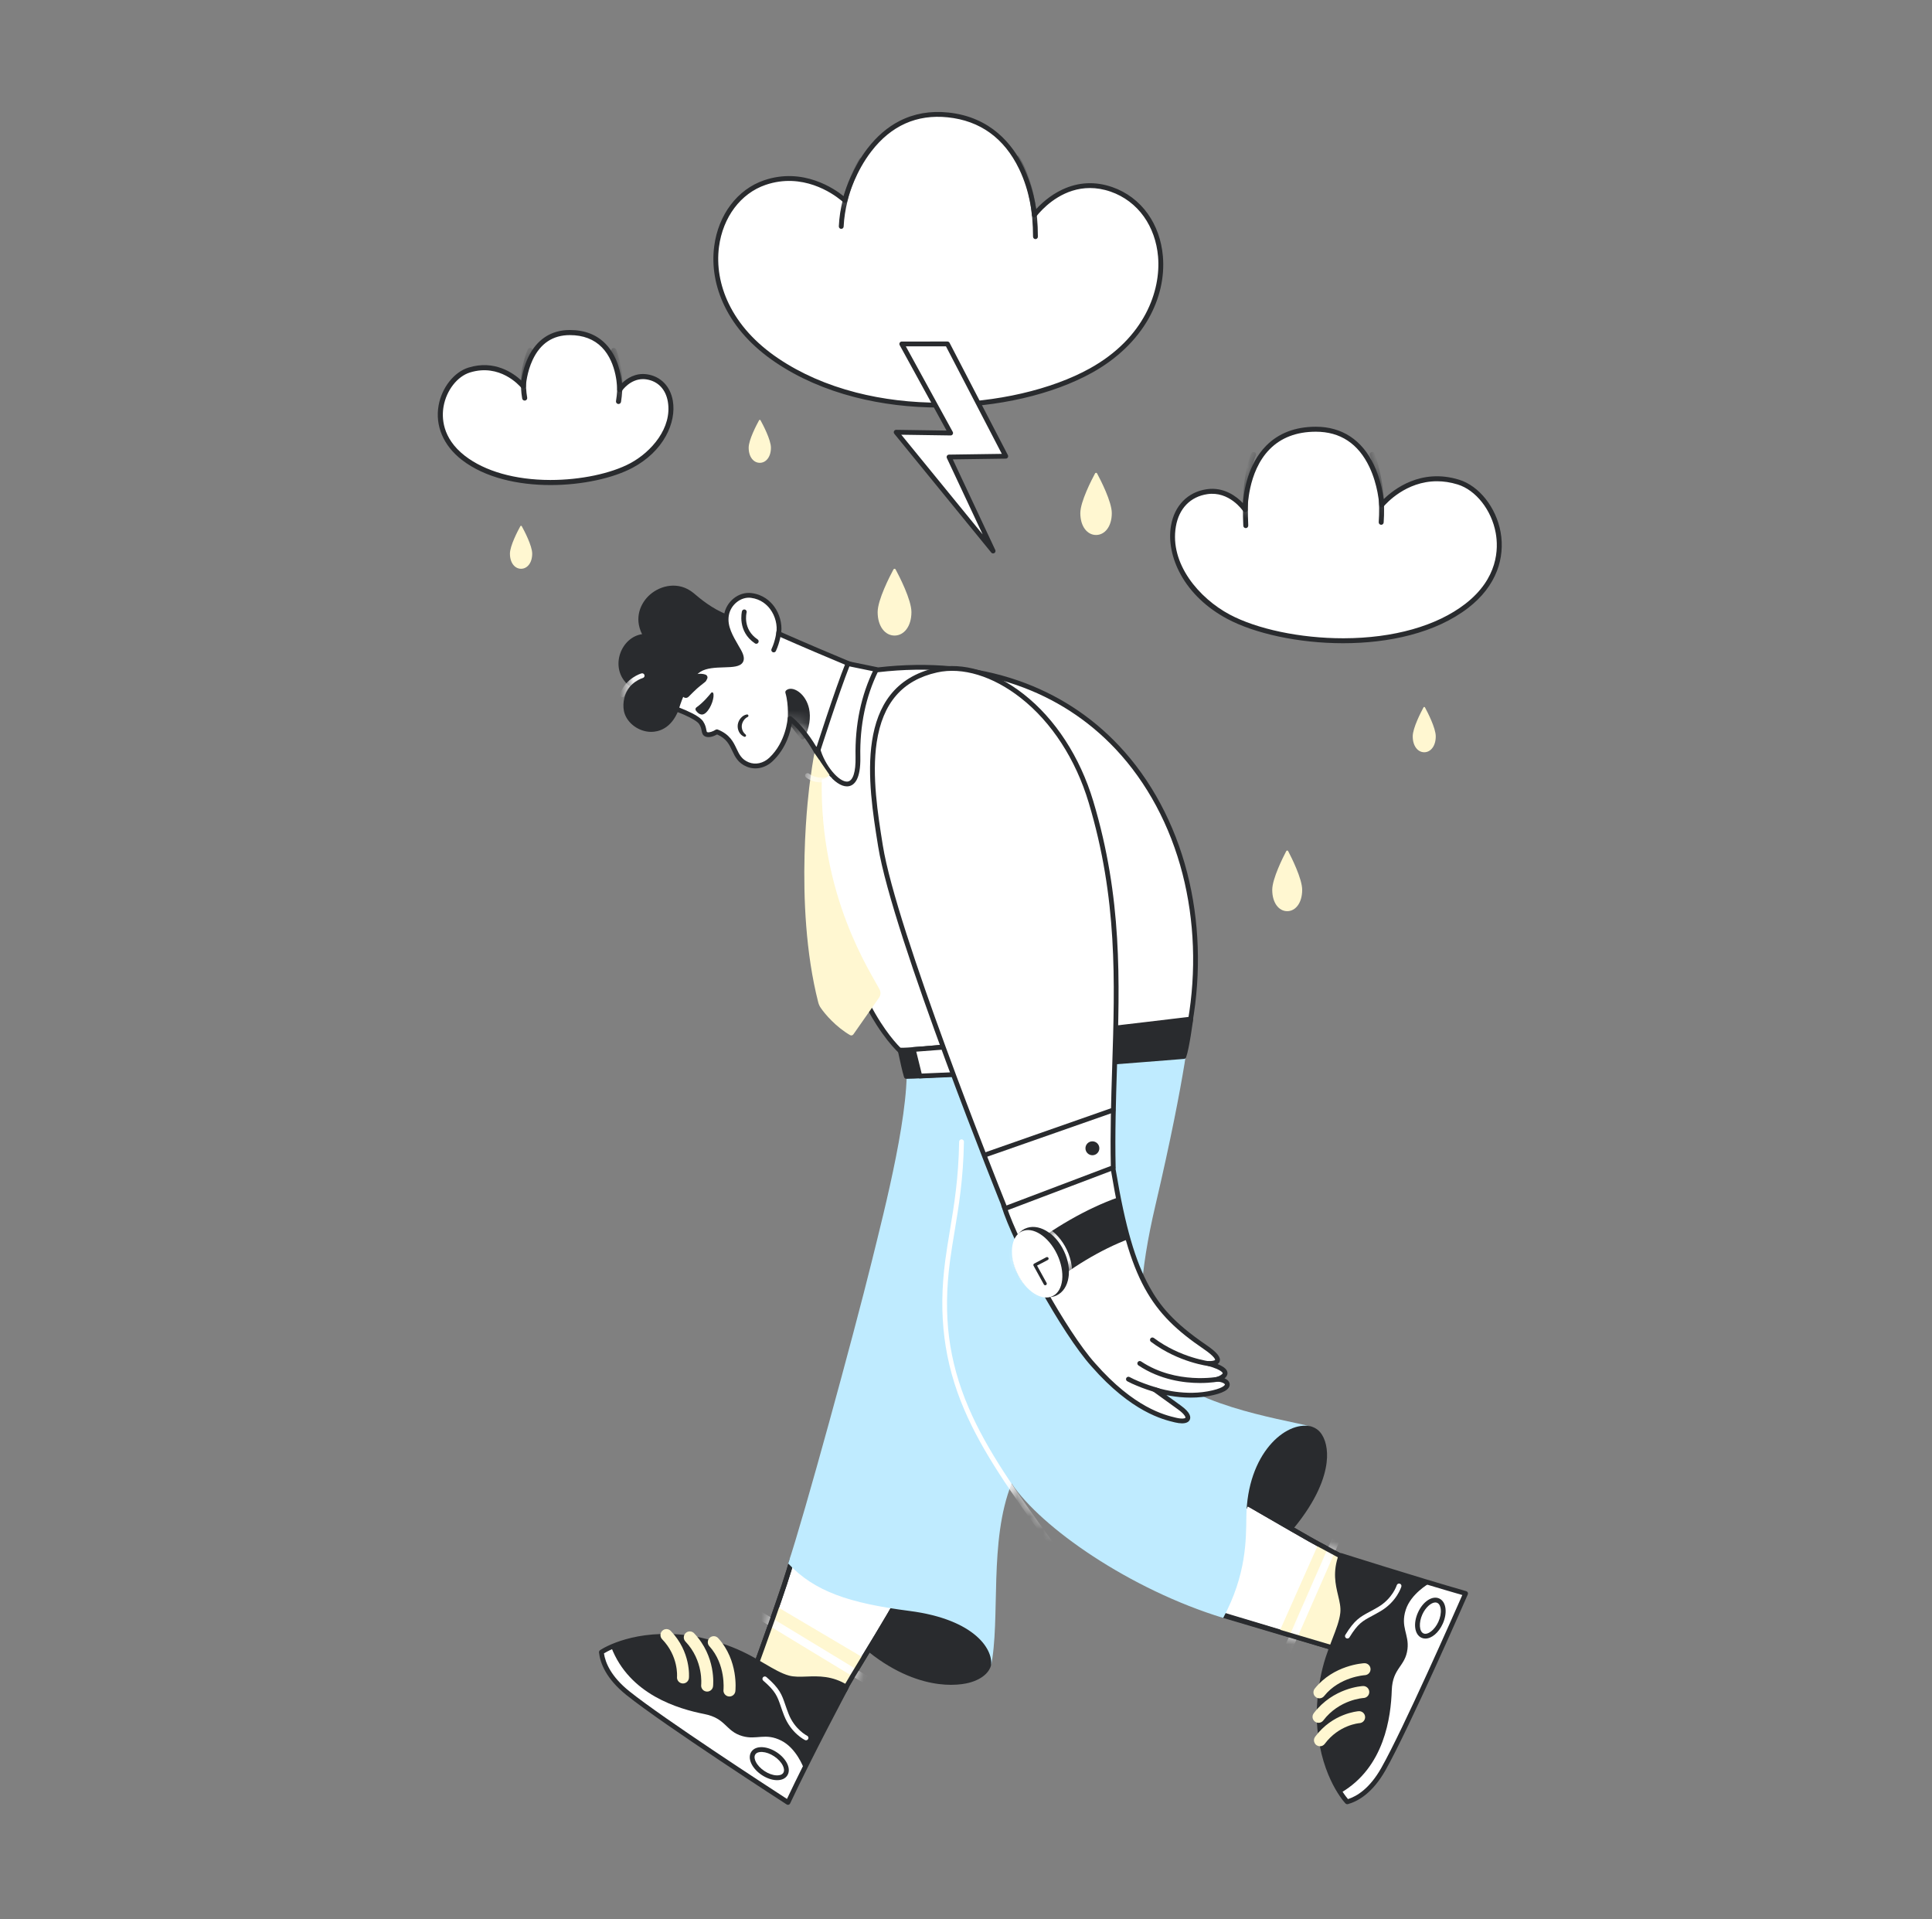 <svg width="151" height="150" viewBox="0 0 151 150" fill="none" xmlns="http://www.w3.org/2000/svg">
<rect x="0" y="0" width="151" height="150" fill="#808080" stroke="none"/>
<g clip-path="url(#clip0_1_870)">
<path d="M48.946 55.529C48.883 55.188 48.902 54.837 49.001 54.505C49.1 54.173 49.277 53.869 49.516 53.618C47.589 52.349 48.774 49.651 50.494 49.736C48.953 47.274 52.091 44.858 54.082 46.489C54.648 46.97 55.591 47.757 56.777 48.209C56.932 49.281 58.918 51.826 58.918 51.826C58.918 51.826 53.499 53.773 52.862 55.414C51.859 57.995 49.251 57.005 48.946 55.529Z" fill="#292B2E"/>
<path d="M50.889 57.197C51.438 57.197 52.456 56.976 53.037 55.482C53.206 55.045 53.894 54.291 56.208 53.174C57.617 52.494 58.968 52.007 58.982 52.002C59.009 51.992 59.035 51.975 59.055 51.954C59.075 51.932 59.09 51.906 59.098 51.878C59.106 51.849 59.108 51.819 59.102 51.79C59.096 51.761 59.084 51.734 59.066 51.711C59.061 51.704 58.566 51.069 58.06 50.313C57.401 49.33 57.022 48.592 56.962 48.181C56.958 48.148 56.944 48.117 56.923 48.091C56.902 48.065 56.875 48.045 56.844 48.033C55.658 47.582 54.712 46.778 54.204 46.346C53.041 45.394 51.622 45.747 50.794 46.477C50.082 47.105 49.532 48.266 50.183 49.563C49.418 49.667 48.736 50.267 48.459 51.116C48.21 51.879 48.296 52.923 49.24 53.651C48.816 54.185 48.638 54.885 48.763 55.563L48.764 55.567C48.938 56.413 49.781 57.111 50.724 57.19C50.772 57.194 50.828 57.197 50.889 57.197ZM58.616 51.738C57.539 52.144 53.277 53.83 52.688 55.346C52.297 56.351 51.593 56.887 50.755 56.817C49.985 56.752 49.272 56.171 49.13 55.493C49.074 55.181 49.091 54.861 49.182 54.558C49.273 54.254 49.434 53.977 49.652 53.748C49.671 53.728 49.685 53.704 49.694 53.678C49.703 53.652 49.706 53.624 49.703 53.597C49.7 53.57 49.691 53.544 49.676 53.52C49.662 53.497 49.642 53.477 49.62 53.462C48.689 52.849 48.594 51.908 48.814 51.232C49.078 50.426 49.765 49.888 50.486 49.923C50.52 49.925 50.554 49.917 50.584 49.901C50.614 49.885 50.639 49.861 50.656 49.831C50.673 49.802 50.682 49.768 50.682 49.734C50.681 49.7 50.671 49.666 50.653 49.637C49.898 48.431 50.39 47.332 51.041 46.758C51.754 46.129 52.973 45.822 53.964 46.634C54.473 47.066 55.414 47.866 56.613 48.345C56.833 49.318 58.155 51.129 58.616 51.738Z" fill="#292B2E"/>
<path d="M68.08 52.577C68.08 52.577 65.122 51.401 60.855 49.523C61.058 48.353 60.319 46.74 58.712 46.536C57.795 46.419 56.913 47.16 56.772 48.099C56.627 49.065 57.19 49.908 57.733 50.855C58.346 51.926 57.549 51.938 56.539 51.969C55.89 51.99 55.153 52.017 54.647 52.34C53.501 53.068 52.861 55.414 52.861 55.414C52.861 55.414 53.159 55.52 53.525 55.681C54.008 55.892 54.609 56.199 54.795 56.478C55.121 56.968 54.932 57.29 55.216 57.395C55.459 57.486 55.848 57.307 56.029 57.19C57.676 57.848 57.124 59.211 58.447 59.748C59.013 59.979 59.716 59.86 60.252 59.357C61.646 58.048 61.746 56.151 61.746 56.151C61.746 56.151 63.375 57.359 64.582 60.378" fill="white"/>
<path d="M64.583 60.566C64.614 60.566 64.644 60.558 64.671 60.544C64.698 60.529 64.721 60.508 64.738 60.483C64.755 60.458 64.766 60.429 64.769 60.398C64.772 60.368 64.768 60.337 64.757 60.309C63.544 57.275 61.926 56.051 61.858 56.001C61.831 55.98 61.799 55.968 61.765 55.965C61.732 55.962 61.698 55.967 61.667 55.982C61.636 55.996 61.61 56.019 61.592 56.047C61.573 56.075 61.562 56.108 61.56 56.141C61.559 56.159 61.445 57.981 60.125 59.221C59.663 59.654 59.047 59.79 58.518 59.575C57.962 59.349 57.779 58.963 57.569 58.516C57.32 57.989 57.038 57.391 56.1 57.016C56.072 57.005 56.042 57.001 56.013 57.004C55.983 57.007 55.954 57.017 55.929 57.033C55.727 57.163 55.422 57.272 55.282 57.22C55.245 57.206 55.235 57.203 55.203 57.032C55.173 56.868 55.131 56.644 54.952 56.374C54.781 56.118 54.327 55.827 53.601 55.509C53.433 55.436 53.263 55.366 53.092 55.3C53.258 54.765 53.846 53.071 54.748 52.498C55.219 52.198 55.955 52.175 56.545 52.156L56.581 52.155C57.266 52.134 57.858 52.116 58.066 51.743C58.198 51.507 58.144 51.195 57.896 50.762C57.845 50.674 57.795 50.587 57.744 50.5C57.257 49.661 56.836 48.938 56.958 48.127C57.085 47.277 57.895 46.62 58.689 46.721C59.468 46.821 59.94 47.26 60.199 47.611C60.598 48.152 60.779 48.872 60.672 49.491C60.664 49.532 60.671 49.575 60.691 49.611C60.711 49.648 60.742 49.678 60.781 49.694C65.003 51.552 67.983 52.739 68.013 52.751C68.035 52.76 68.06 52.765 68.084 52.764C68.109 52.764 68.133 52.759 68.156 52.749C68.178 52.739 68.199 52.725 68.216 52.708C68.233 52.69 68.246 52.669 68.255 52.646C68.264 52.623 68.269 52.599 68.269 52.574C68.268 52.55 68.263 52.526 68.253 52.503C68.244 52.48 68.23 52.46 68.212 52.443C68.194 52.426 68.174 52.412 68.151 52.403C68.121 52.392 65.207 51.231 61.061 49.409C61.136 48.728 60.927 47.967 60.5 47.389C60.197 46.979 59.646 46.466 58.736 46.35C57.731 46.222 56.747 47.011 56.588 48.072C56.447 49.012 56.92 49.826 57.421 50.688C57.471 50.774 57.521 50.861 57.572 50.949C57.796 51.341 57.773 51.5 57.74 51.561C57.635 51.748 57.093 51.765 56.569 51.781L56.534 51.782C55.898 51.802 55.105 51.827 54.547 52.182C53.354 52.94 52.709 55.266 52.682 55.365C52.669 55.41 52.675 55.459 52.697 55.501C52.718 55.542 52.755 55.574 52.799 55.59C52.802 55.591 53.096 55.697 53.451 55.852C54.083 56.129 54.516 56.395 54.641 56.582C54.777 56.788 54.808 56.954 54.836 57.101C54.869 57.279 54.906 57.48 55.152 57.571C55.465 57.687 55.867 57.498 56.045 57.399C56.779 57.718 56.998 58.184 57.23 58.676C57.454 59.151 57.686 59.641 58.378 59.922C59.044 60.193 59.811 60.029 60.381 59.494C61.457 58.483 61.79 57.156 61.891 56.524C62.39 56.992 63.521 58.224 64.41 60.448C64.424 60.483 64.447 60.512 64.478 60.533C64.509 60.554 64.546 60.566 64.583 60.566Z" fill="#292B2E"/>
<path d="M55.127 52.72L55.033 52.692C55.003 52.685 54.974 52.678 54.945 52.674C54.887 52.663 54.829 52.657 54.77 52.656C54.654 52.652 54.537 52.662 54.422 52.686C54.181 52.736 53.955 52.842 53.763 52.996C53.661 53.076 53.57 53.17 53.493 53.275C53.416 53.381 53.356 53.499 53.314 53.623C53.273 53.745 53.253 53.873 53.255 54.002C53.255 54.128 53.282 54.253 53.334 54.368C53.353 54.41 53.382 54.447 53.419 54.476C53.455 54.505 53.498 54.525 53.543 54.535C53.589 54.544 53.636 54.543 53.681 54.531C53.726 54.518 53.767 54.496 53.802 54.465L53.843 54.427C53.923 54.355 53.979 54.289 54.037 54.233C54.091 54.176 54.144 54.128 54.19 54.082L54.458 53.828C54.55 53.742 54.657 53.655 54.779 53.558L54.971 53.405C55.006 53.378 55.041 53.35 55.075 53.322C55.093 53.307 55.111 53.292 55.128 53.277C55.145 53.264 55.161 53.248 55.175 53.23L55.269 53.049C55.285 53.019 55.293 52.985 55.295 52.951C55.296 52.917 55.289 52.883 55.276 52.851C55.262 52.819 55.242 52.791 55.216 52.769C55.191 52.746 55.16 52.729 55.127 52.72ZM55.59 54.14C55.41 54.357 54.991 54.886 54.429 55.285C54.391 55.311 54.365 55.352 54.358 55.397C54.35 55.443 54.36 55.49 54.387 55.527L54.388 55.529C54.533 55.732 54.826 56.018 55.175 55.697C55.603 55.303 55.862 54.44 55.74 54.16C55.734 54.146 55.724 54.134 55.712 54.125C55.7 54.116 55.685 54.11 55.67 54.108C55.655 54.106 55.64 54.108 55.626 54.114C55.612 54.119 55.599 54.129 55.59 54.14ZM58.381 55.835C58.284 55.849 58.192 55.883 58.11 55.935C58.029 55.985 57.957 56.048 57.896 56.121C57.77 56.266 57.689 56.445 57.661 56.635C57.65 56.731 57.652 56.828 57.667 56.923C57.684 57.018 57.715 57.11 57.759 57.196C57.845 57.369 57.991 57.504 58.17 57.578C58.193 57.587 58.218 57.587 58.241 57.579C58.264 57.571 58.284 57.554 58.296 57.533C58.308 57.512 58.312 57.487 58.308 57.463C58.303 57.439 58.29 57.417 58.271 57.402L58.267 57.398C58.106 57.269 58.003 57.081 57.979 56.876C57.971 56.809 57.971 56.742 57.979 56.676C57.999 56.541 58.05 56.413 58.128 56.301C58.203 56.186 58.307 56.094 58.43 56.033L58.436 56.031C58.458 56.021 58.475 56.003 58.486 55.981C58.496 55.959 58.498 55.933 58.491 55.91C58.485 55.886 58.47 55.866 58.45 55.852C58.429 55.839 58.405 55.833 58.381 55.835Z" fill="#292B2E"/>
<mask id="mask0_1_870" style="mask-type:luminance" maskUnits="userSpaceOnUse" x="52" y="46" width="17" height="15">
<path d="M68.083 52.577C68.083 52.577 65.125 51.401 60.857 49.523C61.06 48.353 60.321 46.74 58.714 46.536C57.797 46.419 56.915 47.16 56.774 48.1C56.629 49.065 57.192 49.908 57.735 50.855C58.348 51.926 57.551 51.938 56.541 51.969C55.892 51.99 55.155 52.017 54.649 52.34C53.503 53.068 52.863 55.414 52.863 55.414C52.863 55.414 53.161 55.521 53.527 55.681C54.011 55.893 54.612 56.199 54.797 56.478C55.123 56.968 54.934 57.29 55.218 57.396C55.461 57.486 55.85 57.307 56.032 57.19C57.678 57.848 57.127 59.212 58.449 59.749C59.016 59.979 59.718 59.861 60.254 59.358C61.648 58.048 61.748 56.151 61.748 56.151C61.748 56.151 63.377 57.359 64.584 60.378" fill="white"/>
</mask>
<g mask="url(#mask0_1_870)">
<path d="M62.713 57.6C63.92 55.004 62.04 53.663 61.566 54.098C61.868 55.124 61.744 56.338 61.744 56.338L62.713 57.6Z" fill="#292B2E"/>
<path d="M62.713 57.788C62.748 57.788 62.783 57.777 62.813 57.758C62.843 57.739 62.867 57.712 62.883 57.679C63.261 56.864 63.384 56.071 63.236 55.384C63.119 54.837 62.826 54.358 62.433 54.07C62.057 53.795 61.667 53.751 61.44 53.96C61.414 53.984 61.395 54.014 61.386 54.048C61.377 54.081 61.377 54.117 61.387 54.151C61.674 55.129 61.559 56.307 61.558 56.319C61.553 56.367 61.567 56.414 61.596 56.452L62.565 57.714C62.582 57.737 62.605 57.756 62.63 57.768C62.656 57.781 62.684 57.788 62.713 57.788ZM61.8 54.204C61.903 54.204 62.053 54.256 62.212 54.372C63.153 55.061 62.978 56.38 62.664 57.23L61.937 56.282C61.958 56.011 62.008 55.076 61.789 54.204C61.793 54.204 61.797 54.203 61.8 54.204Z" fill="#292B2E"/>
</g>
<path d="M59.107 50.312C59.147 50.312 59.187 50.299 59.219 50.275C59.251 50.251 59.275 50.217 59.286 50.179C59.298 50.14 59.297 50.099 59.283 50.061C59.27 50.023 59.245 49.991 59.211 49.969C58.033 49.182 58.34 47.916 58.353 47.863C58.366 47.815 58.358 47.764 58.333 47.721C58.308 47.678 58.267 47.647 58.219 47.635C58.171 47.622 58.12 47.63 58.078 47.655C58.035 47.68 58.004 47.721 57.991 47.769C57.987 47.784 57.6 49.343 59.004 50.28C59.034 50.3 59.07 50.312 59.107 50.312ZM60.472 50.983C60.507 50.983 60.542 50.973 60.572 50.954C60.602 50.935 60.626 50.908 60.641 50.876C60.969 50.184 61.059 49.416 61.063 49.384C61.065 49.359 61.063 49.334 61.057 49.311C61.05 49.287 61.038 49.265 61.023 49.246C61.008 49.227 60.989 49.211 60.967 49.199C60.946 49.187 60.922 49.179 60.898 49.177C60.796 49.165 60.703 49.239 60.691 49.342C60.69 49.349 60.604 50.082 60.303 50.716C60.289 50.744 60.283 50.776 60.285 50.807C60.287 50.839 60.297 50.869 60.314 50.896C60.331 50.923 60.354 50.945 60.382 50.96C60.409 50.975 60.44 50.983 60.472 50.983Z" fill="#292B2E"/>
<mask id="mask1_1_870" style="mask-type:luminance" maskUnits="userSpaceOnUse" x="48" y="45" width="11" height="13">
<path d="M48.945 55.529C48.818 54.837 49.119 54.323 49.256 53.668C47.467 52.314 48.773 49.651 50.493 49.737C48.952 47.274 52.09 44.858 54.081 46.489C54.648 46.97 55.59 47.757 56.776 48.209C56.931 49.281 58.917 51.826 58.917 51.826C58.917 51.826 53.499 53.773 52.861 55.414C51.858 57.995 49.25 57.005 48.945 55.529Z" fill="white"/>
</mask>
<g mask="url(#mask1_1_870)">
<path d="M48.632 54.492C48.67 54.492 48.707 54.48 48.739 54.458C48.77 54.436 48.794 54.405 48.807 54.369C49.203 53.293 50.23 52.99 50.241 52.987C50.288 52.974 50.329 52.942 50.353 52.899C50.377 52.855 50.383 52.804 50.37 52.757C50.357 52.709 50.325 52.669 50.282 52.644C50.239 52.62 50.188 52.614 50.14 52.627C50.091 52.641 48.92 52.979 48.456 54.24C48.446 54.268 48.442 54.299 48.446 54.328C48.45 54.358 48.461 54.387 48.478 54.412C48.495 54.437 48.518 54.457 48.545 54.471C48.572 54.485 48.601 54.492 48.632 54.492Z" fill="white"/>
</g>
<path d="M62.652 121.734C64.837 123.59 64.087 125.455 70.436 125.538C73.68 125.583 77.313 126.959 77.313 129.737C77.494 132.455 68.083 133.449 62.652 121.734Z" fill="#292B2E"/>
<path d="M74.331 131.672C74.995 131.672 75.472 131.579 75.714 131.517C76.866 131.222 77.55 130.538 77.5 129.731C77.495 126.919 73.945 125.399 70.439 125.351C65.816 125.291 65.048 124.291 64.076 123.026C63.736 122.584 63.351 122.082 62.773 121.591C62.74 121.563 62.699 121.548 62.656 121.547C62.614 121.545 62.572 121.559 62.538 121.585C62.504 121.61 62.48 121.647 62.47 121.689C62.46 121.73 62.464 121.774 62.482 121.812C64.722 126.646 67.516 129.04 69.466 130.196C71.484 131.394 73.186 131.672 74.331 131.672ZM63.322 122.678C63.486 122.872 63.634 123.065 63.779 123.254C64.773 124.547 65.63 125.663 70.434 125.725C72.12 125.749 73.786 126.132 75.003 126.778C75.971 127.292 77.126 128.222 77.126 129.737C77.126 129.741 77.126 129.745 77.126 129.75C77.167 130.368 76.591 130.906 75.621 131.154C74.997 131.314 72.722 131.694 69.656 129.874C67.895 128.829 65.425 126.744 63.322 122.678Z" fill="#292B2E"/>
<path d="M61.867 121.975C61.547 123.436 58.91 130.611 58.91 130.611L62.107 132.465L66.018 132.082C66.223 131.518 70.156 125.396 70.759 123.901C71.569 121.897 63.075 119.975 61.867 121.975Z" fill="white"/>
<path d="M62.108 132.652C62.114 132.652 62.12 132.652 62.126 132.651L66.037 132.269C66.072 132.265 66.105 132.252 66.133 132.23C66.161 132.209 66.182 132.179 66.194 132.146C66.27 131.937 66.999 130.739 67.772 129.471C69.017 127.426 70.566 124.88 70.932 123.971C71.284 123.101 70.221 122.412 69.556 122.079C68.395 121.498 66.705 121.072 65.146 120.967C64.109 120.897 62.284 120.923 61.707 121.878C61.697 121.896 61.689 121.915 61.684 121.935C61.371 123.367 58.761 130.475 58.735 130.546C58.719 130.588 58.719 130.633 58.734 130.674C58.749 130.716 58.778 130.751 58.816 130.773L62.014 132.627C62.042 132.644 62.075 132.652 62.108 132.652ZM65.893 131.907L62.149 132.273L59.14 130.528C59.525 129.476 61.719 123.467 62.043 122.047C62.402 121.499 63.548 121.235 65.121 121.34C66.611 121.44 68.286 121.862 69.388 122.414C69.938 122.689 70.825 123.24 70.586 123.83C70.231 124.712 68.69 127.243 67.452 129.276C66.596 130.682 66.065 131.559 65.893 131.907Z" fill="#292B2E"/>
<path d="M60.691 125.545L59.091 130.128L62.107 132.465L65.879 132.318C65.879 132.318 67.492 129.617 67.508 129.576L60.691 125.545Z" fill="#FFF7D1"/>
<mask id="mask2_1_870" style="mask-type:luminance" maskUnits="userSpaceOnUse" x="59" y="125" width="9" height="8">
<path d="M60.691 125.545L59.151 130.128L62.111 132.46L65.883 132.313C65.883 132.313 67.496 129.613 67.511 129.572L60.691 125.545Z" fill="white"/>
</mask>
<g mask="url(#mask2_1_870)">
<path d="M67.822 130.999L58.259 125.196L57.935 125.729L67.499 131.532L67.822 130.999Z" fill="white"/>
</g>
<path d="M62.108 132.652C62.114 132.652 62.12 132.652 62.126 132.651L66.037 132.269C66.072 132.265 66.105 132.252 66.133 132.23C66.161 132.209 66.182 132.179 66.194 132.146C66.27 131.937 66.999 130.739 67.772 129.471C69.017 127.426 70.566 124.88 70.932 123.971C71.284 123.101 70.221 122.412 69.556 122.079C68.395 121.498 66.705 121.072 65.146 120.967C64.109 120.897 62.284 120.923 61.707 121.878C61.697 121.896 61.689 121.915 61.684 121.935C61.371 123.367 58.761 130.475 58.735 130.546C58.719 130.588 58.719 130.633 58.734 130.674C58.749 130.716 58.778 130.751 58.816 130.773L62.014 132.627C62.042 132.644 62.075 132.652 62.108 132.652ZM65.893 131.907L62.149 132.273L59.14 130.528C59.525 129.476 61.719 123.467 62.043 122.047C62.402 121.499 63.548 121.235 65.121 121.34C66.611 121.44 68.286 121.862 69.388 122.414C69.938 122.689 70.825 123.24 70.586 123.83C70.231 124.712 68.69 127.243 67.452 129.276C66.596 130.682 66.065 131.559 65.893 131.907Z" fill="#292B2E"/>
<path d="M66.152 131.858C66.152 131.858 63.375 137.053 61.585 140.863C61.585 140.863 52.023 134.691 49.069 132.319C47.466 131.031 47.081 129.845 47.002 129.122C47.002 129.122 47.004 129.121 47.008 129.118C47.011 129.115 47.015 129.112 47.02 129.109C47.021 129.109 47.021 129.108 47.021 129.109C47.257 128.954 49.643 127.468 53.771 127.995C54.415 128.077 56.414 128.444 58.334 129.432C59.649 130.108 60.648 130.86 61.603 131.126C62.816 131.464 64.344 130.735 66.152 131.858Z" fill="white"/>
<path d="M61.585 141.05C61.621 141.05 61.655 141.04 61.685 141.021C61.715 141.002 61.739 140.975 61.754 140.943C63.522 137.181 66.29 131.999 66.317 131.947C66.34 131.905 66.345 131.856 66.333 131.81C66.321 131.764 66.291 131.725 66.251 131.699C65.048 130.952 63.978 130.991 63.034 131.025C62.535 131.043 62.064 131.06 61.653 130.946C61.067 130.783 60.453 130.423 59.743 130.007C59.329 129.764 58.9 129.512 58.42 129.266C56.247 128.147 54.04 127.841 53.795 127.809C49.649 127.28 47.218 128.757 46.925 128.948L46.919 128.951C46.912 128.956 46.905 128.961 46.9 128.965C46.843 129.004 46.809 129.073 46.816 129.142C46.904 129.946 47.346 131.175 48.952 132.465C51.88 134.816 61.388 140.958 61.484 141.02C61.514 141.04 61.549 141.05 61.585 141.05ZM65.903 131.928C65.434 132.812 63.104 137.213 61.507 140.59C60.179 139.729 51.877 134.333 49.186 132.173C47.756 131.024 47.313 129.949 47.203 129.215C47.697 128.915 49.977 127.7 53.748 128.181C53.986 128.211 56.133 128.51 58.249 129.598C58.719 129.84 59.144 130.089 59.554 130.33C60.287 130.759 60.92 131.13 61.553 131.307C62.02 131.436 62.519 131.418 63.048 131.399C63.898 131.368 64.856 131.334 65.903 131.928Z" fill="#292B2E"/>
<path d="M66.214 131.859C65.702 131.245 64.263 131.099 63.841 131.146C60.357 131.533 59.675 129.654 57.147 128.806C54.505 127.886 51.593 127.53 48.876 128.313L48.876 128.314C48.5 128.422 48.075 128.577 47.768 128.716C49.187 132.45 53.042 133.559 55.044 133.954C56.77 134.294 56.688 135.295 58.024 135.68C59.139 136.003 59.813 135.393 61.076 136.039C62.257 136.643 62.806 138.158 62.806 138.158C62.806 138.158 65.26 133.876 66.214 131.859Z" fill="#292B2E"/>
<path d="M59.639 138.563C58.95 138.107 58.608 137.41 58.875 137.006C59.142 136.603 59.916 136.645 60.605 137.101C61.294 137.556 61.636 138.253 61.37 138.657C61.103 139.061 60.328 139.019 59.639 138.563Z" fill="white"/>
<path d="M60.741 139.123C61.096 139.123 61.374 138.997 61.529 138.762C61.696 138.509 61.692 138.174 61.517 137.817C61.358 137.494 61.072 137.185 60.712 136.946C60.351 136.708 59.955 136.566 59.595 136.546C59.199 136.524 58.889 136.652 58.722 136.905C58.555 137.158 58.559 137.493 58.734 137.85C58.893 138.173 59.179 138.482 59.539 138.721C59.9 138.959 60.296 139.102 60.656 139.121C60.685 139.123 60.713 139.123 60.741 139.123ZM59.512 136.918C59.535 136.918 59.556 136.919 59.575 136.92C59.869 136.936 60.199 137.056 60.505 137.258C60.811 137.461 61.051 137.718 61.181 137.983C61.247 138.117 61.34 138.37 61.217 138.556C61.094 138.741 60.826 138.755 60.676 138.747C60.382 138.731 60.051 138.611 59.746 138.408C59.44 138.206 59.2 137.949 59.07 137.684C59.004 137.55 58.911 137.297 59.034 137.111C59.141 136.95 59.359 136.918 59.512 136.918Z" fill="#292B2E"/>
<path d="M62.998 136.006C63.04 136.006 63.081 135.992 63.114 135.965C63.147 135.939 63.171 135.902 63.18 135.861C63.19 135.819 63.185 135.776 63.167 135.738C63.148 135.7 63.118 135.669 63.08 135.65C63.066 135.644 62.111 135.162 61.632 133.94C61.525 133.666 61.445 133.431 61.373 133.224C61.104 132.437 60.941 131.962 59.899 131.063C59.88 131.046 59.858 131.034 59.835 131.026C59.812 131.019 59.787 131.016 59.763 131.018C59.738 131.019 59.714 131.026 59.692 131.037C59.67 131.048 59.651 131.063 59.635 131.082C59.619 131.101 59.606 131.122 59.599 131.146C59.591 131.169 59.588 131.194 59.59 131.218C59.592 131.243 59.598 131.266 59.609 131.288C59.62 131.31 59.636 131.33 59.654 131.346C60.62 132.179 60.754 132.569 61.02 133.345C61.092 133.556 61.174 133.796 61.284 134.077C61.819 135.443 62.872 135.966 62.916 135.987C62.943 136 62.97 136.006 62.998 136.006Z" fill="white"/>
<path d="M57.011 132.584C57.125 132.584 57.236 132.542 57.322 132.465C57.407 132.389 57.462 132.283 57.474 132.169C57.485 132.072 57.724 129.779 56.136 128.028C56.095 127.981 56.045 127.944 55.989 127.917C55.934 127.89 55.873 127.874 55.811 127.871C55.75 127.868 55.688 127.876 55.63 127.897C55.571 127.918 55.518 127.95 55.472 127.992C55.426 128.033 55.389 128.083 55.363 128.14C55.337 128.196 55.322 128.256 55.319 128.318C55.316 128.38 55.326 128.442 55.347 128.5C55.369 128.558 55.401 128.611 55.443 128.656C56.741 130.088 56.547 132.046 56.545 132.065C56.517 132.322 56.702 132.553 56.959 132.581C56.976 132.583 56.993 132.584 57.011 132.584ZM55.267 132.2C55.382 132.2 55.492 132.157 55.578 132.081C55.663 132.005 55.718 131.899 55.731 131.785C55.742 131.691 55.975 129.465 54.252 127.644C54.21 127.599 54.159 127.563 54.103 127.538C54.047 127.512 53.986 127.498 53.925 127.497C53.863 127.495 53.802 127.505 53.744 127.527C53.687 127.549 53.634 127.582 53.589 127.625C53.545 127.667 53.509 127.718 53.484 127.774C53.459 127.83 53.445 127.891 53.443 127.953C53.442 128.014 53.453 128.076 53.475 128.133C53.497 128.191 53.53 128.243 53.573 128.288C54.999 129.795 54.804 131.66 54.802 131.679C54.794 131.744 54.801 131.811 54.821 131.874C54.84 131.936 54.874 131.994 54.917 132.044C54.961 132.093 55.015 132.132 55.075 132.159C55.136 132.186 55.201 132.2 55.267 132.2ZM53.38 131.566C53.619 131.566 53.823 131.384 53.845 131.141C53.853 131.059 54.012 129.097 52.422 127.458C52.38 127.413 52.329 127.378 52.272 127.354C52.216 127.329 52.155 127.316 52.094 127.315C52.032 127.314 51.972 127.326 51.914 127.348C51.857 127.371 51.805 127.405 51.761 127.448C51.717 127.49 51.682 127.541 51.658 127.598C51.633 127.654 51.62 127.715 51.619 127.776C51.618 127.838 51.63 127.899 51.652 127.956C51.675 128.013 51.709 128.065 51.751 128.109C53.032 129.431 52.919 130.992 52.914 131.058C52.892 131.315 53.083 131.542 53.339 131.564C53.353 131.565 53.367 131.566 53.38 131.566Z" fill="#FFF7D1"/>
<path d="M94.419 125.066C96.037 122.179 96.319 120.345 97.29 115.876C98.183 111.775 101.789 111.005 102.875 111.893C104.179 112.962 104.509 118.103 94.419 125.066Z" fill="#292B2E"/>
<path d="M94.419 125.253C94.457 125.253 94.494 125.242 94.525 125.22C97.736 123.005 100.162 120.79 101.735 118.639C103.3 116.498 103.677 114.886 103.717 113.91C103.756 112.96 103.486 112.152 102.994 111.748C102.462 111.314 101.486 111.255 100.505 111.597C99.7 111.878 97.757 112.854 97.107 115.836C97.015 116.261 96.923 116.687 96.832 117.112C96.076 120.635 95.697 122.404 94.256 124.974C94.24 125.003 94.232 125.035 94.232 125.068C94.233 125.1 94.242 125.132 94.258 125.161C94.275 125.189 94.298 125.212 94.326 125.228C94.355 125.245 94.387 125.253 94.419 125.253ZM101.743 111.75C102.162 111.75 102.524 111.847 102.757 112.038C102.907 112.161 103.394 112.66 103.343 113.895C103.284 115.335 102.334 119.193 94.958 124.459C96.124 122.196 96.504 120.426 97.198 117.191C97.289 116.765 97.381 116.34 97.473 115.916C98.082 113.118 99.883 112.211 100.629 111.95C101.012 111.817 101.397 111.75 101.743 111.75Z" fill="#292B2E"/>
<path d="M95.518 126.181C96.572 126.499 104.392 128.852 104.392 128.852L106.788 124.168L105.559 122.03C105.54 122.028 103.083 120.685 103.036 120.671C102.909 120.633 97.45 117.467 97.45 117.467C97.45 117.467 94.826 121.958 95.518 126.181Z" fill="white"/>
<path d="M104.393 129.039C104.427 129.039 104.461 129.029 104.49 129.011C104.52 128.993 104.544 128.968 104.559 128.937L106.955 124.253C106.969 124.225 106.976 124.194 106.976 124.163C106.975 124.132 106.966 124.101 106.951 124.074L105.721 121.936C105.701 121.901 105.67 121.873 105.632 121.858C105.566 121.825 105.017 121.527 104.532 121.264C103.305 120.598 103.147 120.514 103.104 120.497C102.902 120.403 99.673 118.539 97.544 117.305C97.501 117.28 97.451 117.273 97.403 117.286C97.355 117.299 97.314 117.33 97.289 117.372C97.18 117.558 94.639 121.971 95.334 126.211C95.34 126.246 95.355 126.278 95.378 126.304C95.401 126.33 95.431 126.35 95.465 126.36C96.506 126.675 104.261 129.007 104.339 129.031C104.356 129.036 104.375 129.039 104.393 129.039ZM106.576 124.173L104.297 128.627C103.244 128.311 96.965 126.422 95.686 126.035C95.144 122.408 97.075 118.555 97.522 117.725C99.523 118.885 102.669 120.703 102.964 120.843L102.963 120.843C103.029 120.874 103.763 121.272 104.354 121.593C105.022 121.955 105.299 122.106 105.423 122.169L106.576 124.173Z" fill="#292B2E"/>
<path d="M99.93 127.659C99.969 127.669 104.438 128.875 104.439 128.881L106.789 124.173L105.154 121.758C105.135 121.757 103.084 120.691 103.037 120.677L99.93 127.659Z" fill="#FFF7D1"/>
<mask id="mask3_1_870" style="mask-type:luminance" maskUnits="userSpaceOnUse" x="99" y="120" width="8" height="9">
<path d="M99.93 127.659C99.969 127.669 103.957 128.691 103.958 128.697L106.789 124.173C106.789 124.173 105.174 121.766 105.154 121.758C105.154 121.758 103.084 120.691 103.037 120.677L99.93 127.659Z" fill="white"/>
</mask>
<g mask="url(#mask3_1_870)">
<path d="M104.681 120.491L104.11 120.24L99.444 130.885L100.015 131.135L104.681 120.491Z" fill="white"/>
</g>
<path d="M104.393 129.039C104.427 129.039 104.461 129.029 104.49 129.011C104.52 128.993 104.544 128.968 104.559 128.937L106.955 124.253C106.969 124.225 106.976 124.194 106.976 124.163C106.975 124.132 106.966 124.101 106.951 124.074L105.721 121.936C105.701 121.901 105.67 121.873 105.632 121.858C105.566 121.825 105.017 121.527 104.532 121.263C103.305 120.598 103.147 120.514 103.104 120.497C102.902 120.403 99.673 118.539 97.544 117.305C97.523 117.293 97.499 117.285 97.475 117.281C97.45 117.278 97.425 117.28 97.401 117.286C97.377 117.293 97.355 117.304 97.335 117.319C97.316 117.335 97.3 117.354 97.287 117.375C97.181 117.563 94.701 122.035 95.397 126.273C95.403 126.308 95.418 126.34 95.441 126.366C95.464 126.393 95.494 126.412 95.527 126.422C96.569 126.737 104.262 129.008 104.34 129.031C104.357 129.036 104.375 129.039 104.393 129.039ZM106.576 124.173L104.297 128.628C103.251 128.319 97.024 126.481 95.748 126.098C95.206 122.471 97.086 118.572 97.524 117.726C99.526 118.886 102.669 120.703 102.964 120.843L102.963 120.843C103.028 120.874 103.763 121.272 104.354 121.593C105.022 121.955 105.299 122.106 105.423 122.169L106.576 124.173Z" fill="#292B2E"/>
<path d="M104.809 121.564C104.809 121.564 110.504 123.374 114.548 124.534C114.548 124.534 109.987 134.965 108.119 138.263C107.106 140.052 105.997 140.622 105.296 140.815C105.296 140.815 105.295 140.814 105.291 140.81C105.289 140.808 105.285 140.804 105.28 140.799C105.28 140.799 105.28 140.799 105.28 140.799C105.28 140.799 105.28 140.799 105.28 140.799C105.09 140.59 103.243 138.471 103.103 134.308C103.081 133.659 103.123 131.626 103.791 129.571C104.249 128.165 104.831 127.057 104.94 126.071C105.08 124.82 104.061 123.623 104.809 121.564Z" fill="white"/>
<path d="M105.297 141.002C105.313 141.002 105.33 141 105.346 140.996C106.125 140.78 107.266 140.147 108.282 138.355C110.133 135.087 114.673 124.713 114.719 124.608C114.73 124.584 114.735 124.558 114.735 124.531C114.734 124.504 114.728 124.478 114.717 124.454C114.706 124.43 114.689 124.408 114.669 124.391C114.649 124.374 114.625 124.361 114.599 124.353C110.604 123.208 104.922 121.403 104.865 121.385C104.819 121.371 104.769 121.374 104.726 121.396C104.683 121.417 104.649 121.454 104.633 121.5C104.144 122.844 104.377 123.825 104.583 124.691C104.701 125.187 104.802 125.617 104.754 126.051C104.687 126.656 104.43 127.32 104.133 128.088C103.959 128.536 103.78 129 103.613 129.513C102.858 131.838 102.908 134.068 102.916 134.314C103.056 138.486 104.895 140.652 105.135 140.918C105.142 140.926 105.149 140.933 105.156 140.94L105.157 140.94L105.162 140.944L105.161 140.945C105.179 140.963 105.2 140.977 105.223 140.987C105.247 140.997 105.272 141.002 105.297 141.002ZM105.295 140.814L105.268 140.84L105.269 140.838L105.295 140.814ZM114.291 124.654C113.654 126.104 109.657 135.167 107.956 138.17C107.052 139.766 106.062 140.376 105.356 140.602C104.981 140.161 103.418 138.103 103.29 134.302C103.282 134.062 103.233 131.893 103.969 129.629C104.133 129.126 104.31 128.667 104.482 128.223C104.789 127.43 105.053 126.746 105.126 126.092C105.182 125.593 105.067 125.113 104.947 124.604C104.762 123.827 104.554 122.952 104.926 121.797C105.896 122.104 110.704 123.62 114.291 124.654Z" fill="#292B2E"/>
<path d="M104.871 121.501C104.348 122.105 104.489 123.448 104.602 123.857C105.54 127.237 103.796 128.212 103.363 130.843C102.878 133.601 102.992 136.535 104.199 139.093L104.199 139.093C104.366 139.447 104.587 139.842 104.773 140.123C108.23 138.125 108.708 134.139 108.777 132.099C108.837 130.339 109.837 130.26 110.005 128.879C110.144 127.726 109.435 127.158 109.871 125.807C110.278 124.544 111.684 123.759 111.684 123.759C111.684 123.759 107.014 122.122 104.871 121.501Z" fill="#292B2E"/>
<path d="M111.177 127.824C110.736 127.625 110.654 126.853 110.993 126.099C111.333 125.346 111.965 124.896 112.406 125.095C112.847 125.294 112.93 126.066 112.59 126.82C112.251 127.573 111.618 128.023 111.177 127.824Z" fill="white"/>
<path d="M111.402 128.058C111.89 128.058 112.442 127.606 112.762 126.897C112.939 126.502 113.016 126.088 112.978 125.73C112.936 125.335 112.76 125.049 112.484 124.924C111.941 124.679 111.211 125.161 110.824 126.022C110.436 126.883 110.558 127.749 111.101 127.994C111.196 128.037 111.298 128.058 111.402 128.058ZM112.182 125.235C112.235 125.235 112.285 125.245 112.33 125.266C112.533 125.357 112.59 125.62 112.606 125.769C112.637 126.062 112.571 126.408 112.421 126.743C112.134 127.378 111.589 127.804 111.255 127.653C110.92 127.502 110.878 126.812 111.165 126.176C111.412 125.627 111.852 125.235 112.182 125.235Z" fill="#292B2E"/>
<path d="M105.309 128.051C105.341 128.051 105.372 128.043 105.4 128.027C105.428 128.012 105.452 127.989 105.469 127.962C106.136 126.875 106.499 126.681 107.223 126.294C107.419 126.188 107.642 126.069 107.902 125.915C109.165 125.168 109.511 124.045 109.526 123.998C109.54 123.95 109.535 123.899 109.511 123.855C109.488 123.812 109.448 123.779 109.4 123.765C109.377 123.758 109.352 123.755 109.327 123.758C109.303 123.76 109.279 123.768 109.258 123.779C109.214 123.803 109.181 123.843 109.167 123.89C109.164 123.901 108.843 124.924 107.711 125.593C107.459 125.743 107.239 125.86 107.046 125.964C106.313 126.356 105.871 126.592 105.15 127.766C105.132 127.794 105.123 127.827 105.122 127.86C105.122 127.893 105.13 127.926 105.146 127.955C105.162 127.984 105.186 128.008 105.214 128.025C105.243 128.042 105.276 128.051 105.309 128.051Z" fill="white"/>
<path d="M103.123 132.727C103.193 132.727 103.263 132.711 103.326 132.681C103.389 132.65 103.445 132.606 103.489 132.551C104.693 131.04 106.655 130.919 106.675 130.918C106.933 130.904 107.131 130.685 107.118 130.427C107.105 130.17 106.886 129.971 106.629 129.983C106.532 129.988 104.231 130.119 102.758 131.967C102.703 132.036 102.668 132.119 102.659 132.207C102.649 132.294 102.664 132.383 102.702 132.462C102.74 132.541 102.8 132.608 102.874 132.655C102.949 132.702 103.035 132.727 103.123 132.727ZM103.052 134.642C103.124 134.642 103.195 134.625 103.259 134.593C103.324 134.561 103.38 134.515 103.424 134.458C104.683 132.808 106.554 132.703 106.572 132.702C106.634 132.699 106.694 132.684 106.749 132.658C106.805 132.632 106.855 132.595 106.896 132.55C106.938 132.504 106.97 132.451 106.991 132.394C107.011 132.336 107.021 132.274 107.018 132.213C107.006 131.955 106.787 131.756 106.529 131.767C106.435 131.771 104.201 131.897 102.681 133.89C102.628 133.959 102.595 134.042 102.587 134.128C102.578 134.215 102.594 134.303 102.633 134.381C102.672 134.459 102.731 134.525 102.805 134.571C102.879 134.617 102.965 134.641 103.052 134.642ZM103.163 136.474C103.236 136.474 103.308 136.457 103.373 136.425C103.439 136.392 103.495 136.344 103.539 136.286C104.638 134.809 106.196 134.671 106.262 134.666C106.519 134.646 106.712 134.422 106.693 134.165C106.684 134.042 106.627 133.927 106.533 133.846C106.44 133.765 106.319 133.724 106.195 133.733C106.113 133.738 104.152 133.895 102.789 135.727C102.737 135.796 102.705 135.879 102.698 135.965C102.69 136.052 102.707 136.139 102.746 136.216C102.785 136.294 102.844 136.359 102.918 136.404C102.992 136.45 103.077 136.474 103.163 136.474Z" fill="#FFF7D1"/>
<path d="M70.799 82.481C71.286 86.238 69.132 94.537 68.144 98.544C66.718 104.329 62.808 118.625 61.602 122.188C63.667 124.384 66.368 125.288 71.101 125.9C76.23 126.565 77.739 128.98 77.437 130.309C78.222 126.504 77.256 120.465 79.067 115.936C81.36 119.378 88.3 124.21 95.602 126.444C97.412 123.062 97.39 120.361 97.412 118.533C97.472 113.581 100.49 111.045 102.421 111.468C99.947 110.864 92.561 109.75 90.17 106.395C88.566 104.143 89.153 99.12 90.291 94.257C92.765 83.689 93.007 79.944 93.007 79.944L70.799 82.481Z" fill="#BFEBFF"/>
<mask id="mask4_1_870" style="mask-type:luminance" maskUnits="userSpaceOnUse" x="61" y="79" width="42" height="52">
<path d="M70.798 82.481C71.285 86.238 69.13 94.537 68.142 98.544C66.716 104.329 63.073 118.412 61.866 121.975C63.932 124.172 66.367 125.288 71.099 125.9C76.229 126.565 77.737 128.98 77.436 130.309C78.22 126.504 77.255 120.465 79.065 115.936C81.358 119.378 88.298 124.21 95.6 126.444C97.41 123.062 97.388 120.361 97.41 118.533C97.471 113.581 100.488 111.045 102.419 111.467C99.945 110.864 92.56 109.75 90.169 106.395C88.564 104.143 89.151 99.12 90.29 94.257C92.764 83.689 93.005 79.944 93.005 79.944L70.798 82.481Z" fill="white"/>
</mask>
<g mask="url(#mask4_1_870)">
<path d="M82.174 120.864C82.208 120.864 82.242 120.854 82.271 120.836C82.301 120.818 82.324 120.792 82.34 120.762C82.356 120.731 82.362 120.696 82.36 120.662C82.357 120.628 82.345 120.595 82.325 120.567C79.344 116.473 77.124 113.32 75.711 110.026C74.136 106.356 73.685 102.817 74.249 98.552C74.35 97.793 74.473 97.051 74.603 96.266C74.927 94.318 75.294 92.111 75.337 89.23C75.338 89.181 75.318 89.133 75.284 89.098C75.249 89.063 75.202 89.043 75.153 89.042C75.104 89.041 75.056 89.06 75.021 89.094C74.985 89.128 74.965 89.175 74.963 89.224C74.92 92.077 74.572 94.175 74.235 96.204C74.104 96.993 73.98 97.737 73.879 98.503C73.313 102.78 73.785 106.488 75.367 110.174C76.796 113.504 79.027 116.673 82.022 120.787C82.04 120.811 82.062 120.83 82.089 120.844C82.115 120.857 82.144 120.864 82.174 120.864Z" fill="white"/>
</g>
<mask id="mask5_1_870" style="mask-type:luminance" maskUnits="userSpaceOnUse" x="61" y="79" width="42" height="52">
<path d="M70.798 82.481C71.285 86.238 69.13 94.537 68.142 98.544C66.716 104.329 63.073 118.412 61.866 121.975C63.932 124.172 66.367 125.288 71.099 125.9C76.229 126.565 77.737 128.98 77.436 130.309C78.22 126.504 77.255 120.465 79.065 115.936C81.358 119.378 88.298 124.21 95.6 126.444C97.41 123.062 97.388 120.361 97.41 118.533C97.471 113.581 100.488 111.045 102.419 111.467C99.945 110.864 92.56 109.75 90.169 106.395C88.564 104.143 89.151 99.12 90.29 94.257C92.764 83.689 93.005 79.944 93.005 79.944L70.798 82.481Z" fill="white"/>
</mask>
<g mask="url(#mask5_1_870)">
<path d="M94.197 108.13C94.417 108.13 94.64 108.116 94.865 108.09C94.906 108.085 94.943 108.064 94.969 108.031C94.994 107.999 95.006 107.957 95.001 107.916C94.996 107.875 94.975 107.838 94.942 107.812C94.91 107.786 94.869 107.775 94.828 107.78C92.787 108.023 91 107.136 89.514 105.145C88.395 103.644 87.879 102.045 87.874 102.03C87.861 101.99 87.834 101.957 87.797 101.938C87.76 101.919 87.717 101.916 87.678 101.928C87.638 101.941 87.606 101.968 87.587 102.005C87.568 102.042 87.564 102.085 87.577 102.124C87.598 102.191 88.111 103.782 89.26 105.325C90.633 107.17 92.329 108.13 94.197 108.13Z" fill="#BFEBFF"/>
</g>
<path d="M87.069 80.924C89.363 80.561 91.776 80.018 93.006 79.944C95.541 65.572 86.972 50.233 68.626 52.347L66.273 51.864C65.435 53.927 63.859 58.869 63.859 58.869C63.846 61.105 64.152 66.82 64.968 70.402C67.14 79.943 70.776 82.494 70.776 82.494C70.776 82.494 72.948 82.615 73.853 82.373C79.141 81.888 87.069 80.924 87.069 80.924Z" fill="white"/>
<path d="M71.972 82.712C72.632 82.712 73.411 82.681 73.885 82.558C79.115 82.078 87.012 81.119 87.091 81.11L87.098 81.109C87.989 80.968 88.883 80.803 89.747 80.643C91.104 80.392 92.275 80.175 93.017 80.131C93.059 80.129 93.099 80.112 93.13 80.084C93.162 80.056 93.183 80.018 93.19 79.977C93.888 76.018 93.748 71.946 92.786 68.202C91.799 64.365 89.96 60.936 87.465 58.285C85.272 55.955 82.615 54.238 79.568 53.183C76.29 52.048 72.611 51.703 68.634 52.157L66.31 51.68C66.267 51.671 66.222 51.678 66.184 51.698C66.145 51.719 66.115 51.752 66.099 51.793C65.268 53.84 63.696 58.762 63.68 58.812C63.674 58.83 63.671 58.849 63.671 58.867C63.658 61.14 63.971 66.868 64.785 70.443C65.408 73.179 66.563 77.079 68.529 80.127C69.715 81.967 70.629 82.62 70.668 82.647C70.696 82.667 70.73 82.679 70.765 82.681C70.809 82.683 71.336 82.712 71.972 82.712ZM87.043 80.738C86.845 80.763 79.02 81.711 73.836 82.187C73.825 82.188 73.815 82.19 73.805 82.192C73.018 82.402 71.187 82.326 70.842 82.31C70.654 82.163 69.837 81.472 68.825 79.896C67.762 78.24 66.261 75.242 65.15 70.36C64.346 66.83 64.035 61.175 64.045 58.898C64.17 58.509 65.582 54.106 66.387 52.078L68.588 52.53C68.607 52.534 68.627 52.535 68.647 52.533C72.579 52.079 76.213 52.417 79.445 53.537C82.435 54.572 85.041 56.256 87.193 58.542C89.644 61.147 91.453 64.52 92.423 68.295C93.361 71.943 93.507 75.907 92.846 79.768C92.081 79.831 90.962 80.038 89.679 80.275C88.818 80.434 87.928 80.598 87.043 80.738Z" fill="#292B2E"/>
<path d="M70.353 82.071C72.393 82.14 93.066 79.642 93.066 79.642C93.066 79.642 92.775 81.882 92.526 82.569C92.526 82.569 73.129 84.124 70.836 84.124C70.655 83.52 70.474 82.615 70.353 82.071Z" fill="#292B2E"/>
<path d="M70.836 84.312C73.111 84.312 91.749 82.819 92.541 82.755C92.577 82.752 92.611 82.739 92.64 82.717C92.668 82.696 92.69 82.666 92.702 82.632C92.956 81.935 93.24 79.759 93.252 79.667C93.256 79.638 93.253 79.61 93.244 79.583C93.235 79.555 93.22 79.531 93.2 79.511C93.18 79.49 93.155 79.475 93.128 79.466C93.101 79.456 93.073 79.453 93.044 79.457C92.838 79.482 72.362 81.954 70.36 81.884C70.331 81.883 70.303 81.889 70.277 81.9C70.251 81.912 70.228 81.93 70.21 81.951C70.191 81.974 70.178 81.999 70.172 82.027C70.165 82.055 70.165 82.084 70.171 82.112C70.197 82.227 70.225 82.359 70.255 82.501C70.37 83.034 70.512 83.696 70.657 84.178C70.669 84.217 70.692 84.251 70.725 84.275C70.757 84.299 70.796 84.312 70.836 84.312ZM92.388 82.392C90.755 82.522 73.668 83.884 70.976 83.936C70.849 83.482 70.724 82.9 70.621 82.422L70.586 82.258C73.442 82.185 90.5 80.14 92.849 79.857C92.772 80.412 92.571 81.785 92.388 82.392Z" fill="#292B2E"/>
<path d="M74.819 81.757L75.422 83.943L71.892 84.094L71.379 82.019L74.819 81.757Z" fill="white"/>
<path d="M71.891 84.281L71.9 84.281L75.43 84.13C75.458 84.129 75.486 84.121 75.51 84.108C75.535 84.095 75.556 84.076 75.573 84.053C75.59 84.031 75.601 84.004 75.606 83.977C75.611 83.949 75.61 83.921 75.602 83.893L74.999 81.707C74.987 81.666 74.962 81.629 74.926 81.604C74.891 81.579 74.847 81.567 74.804 81.571L71.364 81.833C71.337 81.835 71.311 81.843 71.287 81.856C71.263 81.869 71.243 81.888 71.227 81.91C71.211 81.932 71.2 81.957 71.195 81.984C71.19 82.01 71.191 82.038 71.197 82.064L71.71 84.139C71.72 84.18 71.743 84.216 71.776 84.242C71.809 84.267 71.85 84.281 71.891 84.281ZM75.179 83.766L72.036 83.901L71.613 82.189L74.679 81.956L75.179 83.766ZM66.195 61.457C66.232 61.457 66.269 61.455 66.306 61.449C66.753 61.388 67.279 60.938 67.241 59.148C67.191 56.699 67.66 54.448 68.636 52.458C68.658 52.414 68.661 52.362 68.645 52.315C68.629 52.269 68.595 52.23 68.55 52.208C68.506 52.186 68.455 52.183 68.408 52.199C68.361 52.215 68.322 52.249 68.3 52.293C67.298 54.337 66.816 56.646 66.867 59.156C66.892 60.321 66.668 61.022 66.255 61.079C65.584 61.171 64.432 59.778 64.092 58.464C64.08 58.416 64.049 58.375 64.006 58.349C63.963 58.324 63.912 58.317 63.864 58.329C63.816 58.342 63.775 58.373 63.75 58.416C63.725 58.458 63.717 58.51 63.73 58.557C64.081 59.915 65.259 61.457 66.195 61.457Z" fill="#292B2E"/>
<path d="M63.659 58.859C63.659 58.859 63.573 59.115 63.296 61.158C63.296 61.158 61.971 70.586 63.951 78.336C63.993 78.494 64.058 78.641 64.15 78.771C64.498 79.283 65.353 80.264 66.437 80.895C66.533 80.951 66.649 80.917 66.706 80.826L68.722 77.943C68.835 77.762 68.847 77.532 68.749 77.336C68.049 75.975 64.057 70.07 64.226 60.918C64.226 60.918 64.562 60.871 64.833 60.561C63.97 59.296 63.659 58.859 63.659 58.859Z" fill="#FFF7D1"/>
<mask id="mask6_1_870" style="mask-type:luminance" maskUnits="userSpaceOnUse" x="62" y="58" width="7" height="23">
<path d="M63.882 58.81C63.882 58.81 63.573 59.115 63.296 61.158C63.296 61.158 61.971 70.586 63.951 78.336C63.993 78.494 64.058 78.641 64.15 78.771C64.498 79.283 65.353 80.264 66.437 80.895C66.533 80.951 66.649 80.916 66.706 80.826L68.722 77.943C68.835 77.762 68.847 77.532 68.749 77.336C68.049 75.975 64.057 70.07 64.226 60.918C64.226 60.918 64.562 60.871 64.833 60.561C64.017 59.486 63.882 58.81 63.882 58.81Z" fill="white"/>
</mask>
<g mask="url(#mask6_1_870)">
<path d="M64.22 61.145C64.603 61.145 64.892 61.061 64.915 61.054C64.962 61.039 65.002 61.007 65.025 60.963C65.048 60.92 65.053 60.869 65.039 60.821C65.025 60.774 64.993 60.734 64.95 60.711C64.906 60.687 64.855 60.681 64.808 60.695C64.796 60.699 63.86 60.967 63.226 60.46C63.188 60.43 63.138 60.416 63.089 60.422C63.041 60.428 62.996 60.453 62.965 60.491C62.934 60.529 62.92 60.578 62.925 60.627C62.931 60.676 62.955 60.721 62.993 60.753C63.383 61.065 63.846 61.145 64.22 61.145Z" fill="white"/>
</g>
<path d="M92.193 110.006C90.909 109.075 90.235 108.592 90.235 108.592C90.235 108.592 92.248 109.309 94.41 108.924C96.573 108.538 96.035 107.822 95.146 107.792C95.146 107.792 96.895 107.265 94.441 106.557C94.441 106.557 96.225 106.665 94.171 105.264C90.237 102.583 88.484 100.212 87.038 91.57C86.569 88.772 86.031 86.736 85.514 85.26C85.506 85.237 85.498 85.215 85.49 85.192C85.268 84.549 85.005 83.921 84.704 83.311C84.617 83.137 84.524 82.965 84.427 82.796C83.822 81.746 83.394 81.497 83.394 81.497L80.574 89.372L80.132 90.608L78.929 93.969C78.927 93.974 78.447 94.204 78.447 94.204C79.345 97.108 83.147 104.113 85.455 106.668C88.469 110.107 90.814 110.73 91.88 110.982C92.947 111.234 93.227 110.754 92.193 110.006Z" fill="white"/>
<path d="M92.382 111.237C92.695 111.237 92.905 111.142 92.991 110.955C93.085 110.748 93.042 110.39 92.302 109.854C91.845 109.523 91.463 109.247 91.163 109.03C91.968 109.194 93.174 109.334 94.443 109.108C95.578 108.905 96.139 108.591 96.109 108.173C96.095 107.981 95.945 107.82 95.707 107.718C95.836 107.616 95.938 107.482 95.937 107.314C95.935 107.048 95.692 106.821 95.163 106.604C95.237 106.554 95.296 106.487 95.326 106.398C95.436 106.077 95.112 105.679 94.276 105.109C91.71 103.361 90.645 102.027 89.835 100.562C88.726 98.558 87.945 95.859 87.222 91.539C86.802 89.036 86.287 86.902 85.69 85.198L85.667 85.13C85.441 84.48 85.176 83.845 84.871 83.228C84.782 83.05 84.688 82.875 84.589 82.702C83.977 81.641 83.536 81.363 83.488 81.335C83.464 81.321 83.438 81.313 83.41 81.31C83.383 81.308 83.355 81.311 83.33 81.321C83.304 81.33 83.28 81.345 83.261 81.365C83.242 81.384 83.227 81.408 83.218 81.434L78.777 93.836C78.69 93.879 78.521 93.961 78.365 94.035C78.325 94.055 78.293 94.088 78.275 94.129C78.257 94.17 78.254 94.217 78.268 94.26C79.187 97.232 82.988 104.216 85.316 106.794C88.444 110.363 90.909 110.945 91.837 111.165C92.043 111.213 92.225 111.237 92.382 111.237ZM90.235 108.405C90.195 108.405 90.157 108.418 90.125 108.441C90.093 108.465 90.069 108.498 90.057 108.535C90.045 108.573 90.045 108.614 90.057 108.651C90.07 108.689 90.094 108.721 90.126 108.745C90.132 108.749 90.814 109.238 92.083 110.157C92.615 110.542 92.666 110.765 92.65 110.799C92.631 110.841 92.424 110.919 91.923 110.8C91.027 110.588 88.646 110.026 85.595 106.545C83.377 104.089 79.647 97.266 78.674 94.302C79.076 94.109 79.078 94.102 79.104 94.034L83.479 81.812C83.649 81.98 83.928 82.305 84.265 82.889C84.36 83.055 84.451 83.224 84.536 83.395C84.834 83.998 85.093 84.618 85.313 85.253L85.337 85.321C85.927 87.006 86.437 89.119 86.853 91.601C88.28 100.131 89.984 102.637 94.065 105.419C94.997 106.054 94.972 106.275 94.972 106.277C94.945 106.33 94.695 106.385 94.451 106.37C94.406 106.367 94.36 106.382 94.324 106.41C94.288 106.439 94.263 106.48 94.256 106.525C94.248 106.571 94.257 106.618 94.282 106.657C94.306 106.696 94.344 106.724 94.388 106.737C95.547 107.071 95.562 107.313 95.562 107.316C95.563 107.392 95.325 107.542 95.091 107.613C95.003 107.64 94.948 107.726 94.96 107.817C94.972 107.908 95.047 107.977 95.139 107.979C95.523 107.992 95.731 108.14 95.736 108.2C95.74 108.262 95.523 108.535 94.377 108.739C92.288 109.112 90.317 108.423 90.297 108.416C90.277 108.409 90.256 108.405 90.235 108.405Z" fill="#292B2E"/>
<path d="M87.008 91.25C86.789 81.695 88.41 73.147 85.267 62.667C83.038 55.237 77.189 51.479 73.197 52.37C66.775 53.806 68.085 61.542 68.815 66.107C69.936 73.11 78.56 94.451 78.56 94.451L87.008 91.25Z" fill="white"/>
<path d="M78.561 94.638C78.582 94.638 78.605 94.634 78.627 94.626L87.075 91.425C87.112 91.412 87.143 91.387 87.164 91.355C87.186 91.323 87.197 91.285 87.196 91.246C87.135 88.58 87.219 85.955 87.299 83.416C87.516 76.616 87.72 70.194 85.447 62.613C84.41 59.158 82.479 56.188 80.009 54.251C77.743 52.473 75.246 51.721 73.157 52.188C66.631 53.646 67.868 61.375 68.608 65.992L68.631 66.136C69.742 73.08 78.301 94.307 78.387 94.521C78.401 94.556 78.425 94.585 78.456 94.606C78.487 94.627 78.523 94.638 78.561 94.638ZM86.819 91.122L78.666 94.211C77.85 92.18 70.052 72.65 69 66.077L68.977 65.933C68.619 63.694 68.128 60.628 68.522 58.009C68.984 54.944 70.526 53.159 73.239 52.553C75.217 52.111 77.601 52.837 79.778 54.545C82.188 56.435 84.074 59.339 85.088 62.721C87.344 70.243 87.141 76.636 86.925 83.404C86.846 85.906 86.763 88.492 86.819 91.122ZM88.217 96.831C86.084 97.629 83.588 99.118 81.648 100.787L81.077 100.122L79.472 98.254C79.641 98.109 79.811 97.967 79.984 97.827C82.238 95.994 84.976 94.429 87.384 93.581L88.217 96.831Z" fill="#292B2E"/>
<path d="M79.528 99.502C78.84 98.064 79.096 96.509 80.099 96.028C81.102 95.548 82.472 96.325 83.16 97.763C83.848 99.201 83.592 100.756 82.589 101.237C81.586 101.717 80.216 100.94 79.528 99.502Z" fill="#292B2E"/>
<mask id="mask7_1_870" style="mask-type:luminance" maskUnits="userSpaceOnUse" x="79" y="93" width="11" height="8">
<path d="M89.481 96.43L88.663 93.192C85.818 93.911 82.21 95.898 79.472 98.255L81.648 100.787C83.988 98.774 87.135 97.023 89.481 96.43Z" fill="white"/>
</mask>
<g mask="url(#mask7_1_870)">
<path d="M83.765 98.966C83.705 98.513 83.573 98.072 83.374 97.66C83.011 96.901 82.462 96.285 81.828 95.926C81.18 95.559 80.52 95.502 79.969 95.766C78.848 96.302 78.551 98.026 79.308 99.607C80.064 101.188 81.591 102.038 82.712 101.501C83.263 101.237 83.632 100.687 83.753 99.952C83.805 99.626 83.809 99.294 83.765 98.966ZM79.158 98.268C79.027 97.241 79.356 96.33 80.075 95.986C80.551 95.758 81.131 95.812 81.708 96.138C82.299 96.473 82.812 97.051 83.154 97.765C83.495 98.479 83.623 99.242 83.513 99.912C83.405 100.567 83.083 101.053 82.607 101.281C81.607 101.76 80.225 100.962 79.527 99.502C79.339 99.113 79.215 98.696 79.158 98.268Z" fill="white"/>
</g>
<path d="M79.503 99.512C78.835 98.116 78.992 96.65 79.852 96.238C80.712 95.827 81.95 96.624 82.618 98.021C83.285 99.417 83.129 100.882 82.269 101.294C81.409 101.706 80.171 100.908 79.503 99.512Z" fill="white"/>
<path d="M81.956 98.346C81.954 98.326 81.946 98.308 81.935 98.291C81.924 98.275 81.909 98.262 81.891 98.253C81.874 98.244 81.855 98.239 81.835 98.239C81.815 98.239 81.796 98.244 81.778 98.253L80.829 98.752C80.815 98.76 80.802 98.77 80.792 98.782C80.782 98.794 80.774 98.809 80.769 98.824C80.765 98.839 80.763 98.855 80.764 98.871C80.766 98.887 80.77 98.903 80.778 98.917L80.779 98.919L81.587 100.385C81.603 100.412 81.629 100.433 81.66 100.441C81.691 100.45 81.724 100.446 81.752 100.431C81.78 100.415 81.801 100.389 81.81 100.359C81.819 100.328 81.816 100.295 81.801 100.267L81.053 98.91L81.892 98.469C81.914 98.457 81.932 98.439 81.943 98.417C81.955 98.395 81.959 98.371 81.956 98.346Z" fill="#292B2E"/>
<path d="M85.379 90.284C85.079 90.284 84.836 90.041 84.836 89.74C84.836 89.44 85.079 89.197 85.379 89.197C85.679 89.197 85.922 89.44 85.922 89.74C85.922 90.041 85.679 90.284 85.379 90.284Z" fill="#292B2E"/>
<path d="M77.021 90.436C77.041 90.436 77.062 90.432 77.083 90.425L87.059 86.931C87.105 86.914 87.142 86.879 87.163 86.835C87.183 86.791 87.186 86.74 87.17 86.694C87.154 86.647 87.12 86.609 87.076 86.588C87.032 86.566 86.982 86.562 86.935 86.578L76.959 90.072C76.918 90.086 76.882 90.115 76.86 90.153C76.838 90.191 76.829 90.236 76.837 90.28C76.844 90.323 76.867 90.363 76.9 90.391C76.934 90.42 76.977 90.436 77.021 90.436ZM94.584 106.777C94.632 106.777 94.677 106.758 94.712 106.725C94.747 106.692 94.768 106.647 94.77 106.6C94.773 106.552 94.757 106.505 94.726 106.468C94.695 106.432 94.651 106.409 94.604 106.404C94.581 106.401 92.267 106.129 90.18 104.563C90.161 104.549 90.138 104.538 90.115 104.532C90.091 104.526 90.066 104.524 90.042 104.528C90.017 104.531 89.994 104.539 89.973 104.552C89.952 104.565 89.933 104.581 89.918 104.601C89.904 104.62 89.893 104.643 89.887 104.667C89.881 104.69 89.879 104.715 89.883 104.74C89.886 104.764 89.895 104.787 89.907 104.808C89.92 104.83 89.936 104.848 89.956 104.863C92.128 106.492 94.465 106.765 94.563 106.776C94.57 106.776 94.577 106.777 94.584 106.777ZM93.796 108.084C94.665 108.084 95.249 107.97 95.306 107.958C95.33 107.954 95.353 107.944 95.374 107.93C95.394 107.917 95.412 107.899 95.425 107.878C95.439 107.858 95.448 107.835 95.453 107.811C95.457 107.787 95.457 107.762 95.453 107.738C95.448 107.714 95.438 107.691 95.424 107.67C95.411 107.65 95.393 107.633 95.373 107.619C95.331 107.592 95.281 107.582 95.232 107.592C95.2 107.598 91.935 108.228 89.184 106.398C89.164 106.384 89.141 106.374 89.117 106.369C89.092 106.364 89.067 106.364 89.043 106.369C89.019 106.373 88.996 106.383 88.975 106.397C88.955 106.41 88.937 106.428 88.923 106.449C88.91 106.469 88.9 106.492 88.895 106.517C88.891 106.541 88.891 106.566 88.896 106.59C88.901 106.614 88.911 106.637 88.925 106.658C88.939 106.678 88.957 106.696 88.977 106.709C90.683 107.845 92.538 108.084 93.796 108.084ZM90.53 108.871C90.575 108.871 90.619 108.855 90.653 108.825C90.687 108.795 90.709 108.754 90.716 108.71C90.722 108.665 90.712 108.619 90.687 108.581C90.662 108.544 90.625 108.516 90.581 108.504C90.567 108.5 89.157 108.094 88.282 107.618C88.238 107.595 88.187 107.589 88.14 107.603C88.092 107.618 88.052 107.65 88.028 107.694C88.005 107.737 87.999 107.788 88.013 107.836C88.027 107.884 88.06 107.924 88.103 107.947C89.015 108.443 90.419 108.847 90.479 108.864C90.495 108.868 90.513 108.871 90.53 108.871Z" fill="#292B2E"/>
</g>
<g clip-path="url(#clip1_1_870)">
<path d="M114.639 47.349C109.617 51.232 100.245 50.456 96.01 48.194C90.503 45.253 90.523 39 94.325 38.428C96.198 38.146 97.32 39.835 97.321 39.836C97.321 39.836 97.208 33.544 102.844 33.544C107.712 33.544 107.99 39.453 107.992 39.461C107.993 39.463 110.333 36.549 113.983 37.676C116.87 38.567 119.132 43.874 114.639 47.349Z" fill="white"/>
<path d="M104.973 50.269C108.528 50.269 112.193 49.485 114.757 47.503C115.828 46.675 116.584 45.7 117.003 44.607C117.37 43.65 117.467 42.605 117.283 41.586C116.935 39.656 115.602 37.972 114.04 37.491C111.048 36.567 108.916 38.255 108.143 39.015C108.069 38.428 107.875 37.382 107.381 36.338C106.455 34.383 104.886 33.35 102.844 33.35C101.231 33.35 99.92 33.854 98.947 34.847C97.532 36.292 97.216 38.366 97.146 39.323C96.661 38.813 95.669 38.029 94.296 38.236C92.826 38.457 91.789 39.521 91.522 41.083C91.316 42.287 91.585 43.644 92.282 44.905C93.06 46.314 94.318 47.51 95.919 48.366C98.045 49.501 101.456 50.269 104.973 50.269ZM112.311 37.611C112.813 37.611 113.353 37.685 113.926 37.862C115.355 38.303 116.579 39.863 116.902 41.655C117.121 42.867 117.102 45.198 114.52 47.195C112.292 48.918 108.922 49.872 105.029 49.882L104.972 49.882C101.645 49.882 98.251 49.171 96.101 48.023C93.729 46.756 91.404 44.065 91.903 41.148C92.144 39.739 93.038 38.818 94.354 38.62C96.068 38.362 97.116 39.88 97.16 39.945C97.183 39.98 97.217 40.006 97.257 40.02C97.296 40.033 97.339 40.034 97.379 40.022C97.419 40.009 97.454 39.984 97.478 39.95C97.502 39.916 97.515 39.875 97.514 39.833C97.514 39.803 97.485 36.893 99.225 35.118C100.122 34.203 101.339 33.739 102.844 33.739C104.753 33.739 106.162 34.669 107.032 36.505C107.684 37.883 107.789 39.309 107.799 39.467C107.799 39.479 107.802 39.497 107.805 39.509C107.813 39.543 107.831 39.573 107.855 39.598C107.88 39.623 107.911 39.64 107.944 39.649C108.016 39.667 108.096 39.638 108.144 39.581C108.343 39.345 109.885 37.611 112.311 37.611Z" fill="#292B2E"/>
<mask id="mask8_1_870" style="mask-type:luminance" maskUnits="userSpaceOnUse" x="91" y="33" width="27" height="18">
<path d="M114.639 47.349C109.617 51.232 100.245 50.456 96.01 48.194C90.503 45.253 90.523 39 94.325 38.428C96.198 38.146 97.32 39.835 97.321 39.836C97.321 39.836 97.208 33.544 102.844 33.544C107.712 33.544 107.99 39.453 107.992 39.461C107.993 39.463 110.333 36.549 113.983 37.676C116.87 38.567 119.132 43.874 114.639 47.349Z" fill="white"/>
</mask>
<g mask="url(#mask8_1_870)">
<path d="M107.95 41.014C107.999 41.014 108.046 40.995 108.082 40.962C108.118 40.928 108.14 40.883 108.143 40.834C108.366 37.76 107.461 35.535 107.422 35.442C107.402 35.394 107.364 35.356 107.317 35.337C107.27 35.317 107.216 35.317 107.169 35.337C107.121 35.357 107.084 35.395 107.064 35.442C107.045 35.49 107.045 35.543 107.064 35.591C107.074 35.613 107.973 37.828 107.757 40.806C107.755 40.832 107.759 40.859 107.767 40.884C107.776 40.909 107.79 40.932 107.808 40.952C107.826 40.971 107.848 40.987 107.873 40.998C107.897 41.008 107.924 41.014 107.95 41.014ZM97.366 41.273C97.392 41.273 97.418 41.267 97.442 41.257C97.466 41.247 97.488 41.232 97.506 41.213C97.524 41.194 97.538 41.171 97.547 41.147C97.557 41.122 97.561 41.096 97.56 41.069C97.378 37.151 98.14 35.621 98.148 35.606C98.171 35.56 98.176 35.507 98.16 35.458C98.145 35.409 98.111 35.368 98.065 35.344C98.02 35.321 97.967 35.316 97.918 35.331C97.869 35.346 97.828 35.381 97.804 35.426C97.771 35.49 96.985 37.043 97.173 41.087C97.175 41.137 97.196 41.184 97.232 41.219C97.268 41.254 97.316 41.273 97.366 41.273Z" fill="#292B2E"/>
</g>
</g>
<g clip-path="url(#clip2_1_870)">
<path d="M36.209 35.777C39.754 38.53 46.369 37.98 49.358 36.376C53.246 34.291 53.232 29.858 50.548 29.452C49.226 29.252 48.434 30.45 48.433 30.451C48.433 30.451 48.513 25.99 44.535 25.99C41.099 25.99 40.902 30.179 40.9 30.184C40.9 30.186 39.248 28.12 36.671 28.919C34.634 29.551 33.037 33.313 36.209 35.777Z" fill="white"/>
<path d="M43.032 37.908C45.527 37.908 47.944 37.361 49.452 36.552C50.593 35.94 51.489 35.084 52.044 34.074C52.542 33.168 52.735 32.191 52.587 31.324C52.394 30.189 51.642 29.415 50.577 29.254C49.664 29.116 48.984 29.584 48.607 29.949C48.537 29.216 48.279 27.845 47.329 26.87C46.631 26.153 45.691 25.79 44.535 25.79C43.067 25.79 41.941 26.535 41.276 27.944C40.955 28.624 40.812 29.307 40.749 29.74C40.131 29.163 38.65 28.097 36.613 28.728C35.49 29.076 34.531 30.29 34.281 31.68C33.995 33.27 34.654 34.821 36.088 35.935C37.907 37.348 40.51 37.908 43.032 37.908ZM50.252 29.629C50.338 29.629 50.427 29.636 50.518 29.649C51.419 29.785 52.031 30.421 52.197 31.391C52.544 33.428 50.921 35.312 49.265 36.2C47.756 37.009 45.371 37.511 43.033 37.511H42.992C40.258 37.504 37.892 36.832 36.33 35.619C34.533 34.223 34.519 32.596 34.671 31.751C34.896 30.502 35.742 29.416 36.73 29.11C39.054 28.39 40.58 30.111 40.746 30.31C40.795 30.368 40.875 30.397 40.949 30.378C40.983 30.369 41.015 30.351 41.04 30.326C41.065 30.301 41.083 30.269 41.092 30.234C41.095 30.221 41.097 30.207 41.098 30.193C41.105 30.082 41.178 29.082 41.634 28.116C42.237 26.837 43.213 26.189 44.535 26.189C45.579 26.189 46.424 26.512 47.045 27.148C48.255 28.387 48.235 30.427 48.235 30.447C48.234 30.49 48.247 30.532 48.272 30.567C48.297 30.602 48.333 30.628 48.374 30.641C48.414 30.654 48.458 30.653 48.499 30.639C48.539 30.625 48.574 30.598 48.598 30.562C48.625 30.521 49.238 29.629 50.252 29.629Z" fill="#292B2E"/>
<mask id="mask9_1_870" style="mask-type:luminance" maskUnits="userSpaceOnUse" x="34" y="25" width="19" height="13">
<path d="M36.21 35.777C39.754 38.53 46.37 37.98 49.359 36.376C53.247 34.291 53.233 29.858 50.549 29.452C49.227 29.252 48.435 30.45 48.434 30.451C48.434 30.451 48.514 25.99 44.535 25.99C41.099 25.99 40.903 30.179 40.901 30.184C40.901 30.186 39.249 28.12 36.672 28.919C34.634 29.551 33.038 33.313 36.21 35.777Z" fill="white"/>
</mask>
<g mask="url(#mask9_1_870)">
<path d="M41.007 31.306C41.035 31.306 41.064 31.3 41.09 31.288C41.116 31.275 41.14 31.258 41.158 31.235C41.177 31.213 41.191 31.187 41.198 31.159C41.206 31.131 41.207 31.101 41.202 31.072C40.86 29.084 41.601 27.49 41.608 27.474C41.631 27.426 41.633 27.372 41.616 27.322C41.598 27.272 41.562 27.232 41.514 27.209C41.467 27.186 41.413 27.183 41.364 27.201C41.314 27.218 41.274 27.254 41.251 27.302C41.218 27.371 40.448 29.028 40.812 31.141C40.819 31.187 40.843 31.229 40.879 31.259C40.915 31.29 40.96 31.306 41.007 31.306ZM48.342 31.573C48.389 31.573 48.434 31.556 48.47 31.525C48.506 31.494 48.529 31.452 48.537 31.405C48.912 29.1 48.184 27.38 48.153 27.308C48.143 27.284 48.128 27.262 48.109 27.244C48.09 27.226 48.068 27.212 48.044 27.202C48.02 27.192 47.994 27.188 47.968 27.188C47.942 27.189 47.916 27.194 47.892 27.205C47.868 27.215 47.847 27.23 47.829 27.249C47.81 27.268 47.796 27.29 47.787 27.315C47.777 27.339 47.773 27.365 47.773 27.392C47.774 27.418 47.779 27.444 47.79 27.468C47.801 27.494 48.5 29.163 48.146 31.34C48.141 31.369 48.143 31.398 48.151 31.426C48.158 31.454 48.172 31.48 48.19 31.502C48.209 31.524 48.232 31.542 48.258 31.554C48.285 31.566 48.313 31.573 48.342 31.573Z" fill="#292B2E"/>
</g>
</g>
<g clip-path="url(#clip3_1_870)">
<path d="M60.724 28.168C68.127 33.154 79.376 32.234 85.278 28.953C92.549 24.912 91.984 16.581 86.873 14.802C83.895 13.764 81.768 15.745 81.081 16.517C81.055 16.546 81.031 16.573 81.01 16.599C80.919 16.704 80.865 16.776 80.848 16.799C80.846 16.8 80.845 16.802 80.844 16.804V16.804C80.843 16.805 80.843 16.805 80.842 16.806C80.842 16.806 80.388 9.635 74.091 8.981C68.189 8.368 66.295 14.69 66.061 15.566C66.06 15.569 66.059 15.572 66.058 15.575C66.046 15.621 66.039 15.651 66.036 15.662L66.035 15.667L66.035 15.666C66.028 15.66 65.977 15.611 65.885 15.534C65.866 15.519 65.846 15.502 65.824 15.485C65.121 14.913 62.736 13.255 59.769 14.272C55.278 15.811 53.75 23.47 60.724 28.168Z" fill="white"/>
<path d="M73.453 31.85C73.49 31.85 73.527 31.85 73.564 31.85C77.974 31.833 82.276 30.838 85.369 29.119C87.299 28.046 88.823 26.582 89.778 24.884C90.645 23.341 91.029 21.66 90.888 20.022C90.781 18.787 90.373 17.639 89.707 16.704C89.014 15.733 88.056 15.013 86.935 14.623C85.606 14.16 84.295 14.223 83.038 14.809C82.051 15.27 81.34 15.951 80.982 16.345C80.891 15.688 80.644 14.4 79.998 13.057C79.155 11.303 77.45 9.14 74.11 8.793C72.718 8.648 71.434 8.873 70.293 9.46C69.363 9.938 68.525 10.658 67.801 11.6C66.679 13.058 66.129 14.653 65.931 15.328C65.231 14.762 62.762 13.045 59.708 14.093C57.635 14.803 56.145 16.775 55.821 19.238C55.617 20.787 55.893 22.4 56.62 23.904C57.442 25.604 58.788 27.091 60.619 28.325C62.405 29.528 64.487 30.441 66.807 31.039C68.897 31.577 71.132 31.85 73.453 31.85ZM85.186 14.695C85.691 14.695 86.234 14.779 86.811 14.98C87.858 15.345 88.752 16.017 89.399 16.924C90.026 17.804 90.411 18.887 90.511 20.055C90.74 22.719 89.462 26.412 85.186 28.788C82.192 30.452 77.847 31.455 73.563 31.471C71.235 31.48 68.993 31.211 66.901 30.672C64.623 30.085 62.58 29.19 60.83 28.011C59.055 26.815 57.753 25.378 56.96 23.739C56.265 22.302 56.001 20.763 56.195 19.287C56.501 16.968 57.894 15.115 59.83 14.451C62.717 13.461 65.056 15.104 65.705 15.631C65.721 15.645 65.736 15.657 65.749 15.668L65.765 15.68C65.855 15.757 65.903 15.802 65.903 15.802C65.927 15.825 65.957 15.842 65.989 15.85C66.021 15.858 66.055 15.857 66.088 15.848C66.12 15.839 66.148 15.821 66.171 15.797C66.195 15.773 66.211 15.743 66.219 15.711L66.22 15.703C66.228 15.672 66.236 15.641 66.244 15.61C66.374 15.123 66.897 13.395 68.1 11.831C69.651 9.814 71.659 8.919 74.071 9.169C76.609 9.433 78.487 10.793 79.653 13.21C80.53 15.031 80.653 16.8 80.654 16.818C80.656 16.857 80.67 16.893 80.694 16.924C80.718 16.954 80.75 16.976 80.787 16.987C80.824 16.998 80.863 16.998 80.9 16.986C80.936 16.975 80.969 16.952 80.992 16.922C80.995 16.917 80.998 16.913 81.001 16.909C81.05 16.845 81.101 16.783 81.153 16.722C81.176 16.695 81.199 16.669 81.222 16.643C81.809 15.983 83.21 14.695 85.186 14.695Z" fill="#292B2E"/>
<mask id="mask10_1_870" style="mask-type:luminance" maskUnits="userSpaceOnUse" x="55" y="8" width="36" height="24">
<path d="M60.725 28.294C68.127 33.28 79.376 32.234 85.278 28.953C92.55 24.912 91.984 16.581 86.874 14.801C83.895 13.764 81.768 15.745 81.081 16.517C81.055 16.546 81.031 16.573 81.01 16.599C80.919 16.704 80.865 16.776 80.848 16.799C80.847 16.8 80.845 16.802 80.844 16.804V16.804C80.843 16.805 80.843 16.805 80.843 16.806C80.843 16.806 80.388 9.635 74.091 8.981C68.19 8.368 66.295 14.69 66.061 15.566C66.06 15.569 66.059 15.572 66.058 15.575C66.046 15.621 66.039 15.651 66.036 15.662L66.035 15.667L66.035 15.666C66.028 15.66 65.977 15.611 65.885 15.534C65.866 15.519 65.846 15.502 65.824 15.485C65.121 14.913 62.736 13.255 59.769 14.272C55.278 15.811 53.751 23.596 60.725 28.294Z" fill="white"/>
</mask>
<g mask="url(#mask10_1_870)">
<path d="M80.93 18.687H80.93C80.954 18.687 80.979 18.682 81.002 18.672C81.025 18.663 81.046 18.649 81.063 18.631C81.081 18.614 81.095 18.593 81.104 18.57C81.114 18.547 81.118 18.522 81.118 18.497C81.115 14.341 79.692 12.31 79.631 12.225C79.601 12.186 79.557 12.159 79.508 12.152C79.46 12.144 79.41 12.156 79.37 12.185C79.329 12.214 79.302 12.258 79.294 12.306C79.285 12.355 79.296 12.405 79.324 12.446C79.338 12.466 80.737 14.475 80.74 18.498C80.741 18.548 80.76 18.596 80.796 18.632C80.831 18.667 80.879 18.687 80.93 18.687ZM65.75 17.887C65.798 17.886 65.845 17.868 65.88 17.834C65.915 17.8 65.936 17.754 65.938 17.706C66.061 14.949 67.47 12.648 67.484 12.625C67.511 12.582 67.519 12.531 67.508 12.482C67.497 12.433 67.466 12.391 67.424 12.364C67.381 12.338 67.33 12.329 67.281 12.341C67.232 12.352 67.19 12.383 67.163 12.425C67.103 12.522 65.688 14.834 65.561 17.689C65.56 17.714 65.564 17.74 65.573 17.764C65.582 17.788 65.596 17.81 65.613 17.828C65.631 17.847 65.652 17.861 65.675 17.871C65.699 17.881 65.724 17.887 65.75 17.887Z" fill="#292B2E"/>
</g>
</g>
<g clip-path="url(#clip4_1_870)">
<path d="M99.435 69.544C99.435 70.573 99.959 71.21 100.605 71.21C101.251 71.21 101.775 70.573 101.775 69.544C101.775 68.673 100.935 67.005 100.678 66.514C100.671 66.501 100.661 66.49 100.648 66.482C100.635 66.474 100.62 66.47 100.605 66.47C100.59 66.47 100.575 66.474 100.562 66.482C100.549 66.49 100.538 66.501 100.531 66.514C100.274 67.005 99.435 68.673 99.435 69.544Z" fill="#FFF7D1"/>
</g>
<g clip-path="url(#clip5_1_870)">
<path d="M110.415 57.546C110.415 58.314 110.818 58.79 111.315 58.79C111.812 58.79 112.215 58.314 112.215 57.546C112.215 56.895 111.569 55.649 111.372 55.283C111.366 55.273 111.358 55.265 111.348 55.259C111.338 55.253 111.326 55.25 111.315 55.25C111.303 55.25 111.292 55.253 111.282 55.259C111.272 55.265 111.264 55.273 111.258 55.283C111.061 55.649 110.415 56.895 110.415 57.546Z" fill="#FFF7D1"/>
</g>
<g clip-path="url(#clip6_1_870)">
<path d="M84.435 40.102C84.435 41.156 84.986 41.81 85.665 41.81C86.344 41.81 86.895 41.156 86.895 40.102C86.895 39.209 86.013 37.498 85.743 36.996C85.735 36.982 85.724 36.97 85.71 36.962C85.697 36.954 85.681 36.95 85.665 36.95C85.649 36.95 85.633 36.954 85.62 36.962C85.606 36.97 85.595 36.982 85.588 36.996C85.318 37.498 84.435 39.209 84.435 40.102Z" fill="#FFF7D1"/>
</g>
<g clip-path="url(#clip7_1_870)">
<path d="M68.595 47.836C68.595 48.968 69.186 49.67 69.915 49.67C70.644 49.67 71.235 48.968 71.235 47.836C71.235 46.877 70.288 45.039 69.998 44.499C69.99 44.484 69.978 44.472 69.964 44.463C69.949 44.455 69.932 44.45 69.915 44.45C69.898 44.45 69.881 44.455 69.867 44.463C69.852 44.472 69.84 44.484 69.832 44.499C69.542 45.039 68.595 46.877 68.595 47.836Z" fill="#FFF7D1"/>
</g>
<g clip-path="url(#clip8_1_870)">
<path d="M39.855 43.269C39.855 43.998 40.244 44.45 40.725 44.45C41.205 44.45 41.595 43.998 41.595 43.269C41.595 42.652 40.971 41.469 40.779 41.121C40.774 41.112 40.766 41.104 40.757 41.099C40.747 41.093 40.736 41.09 40.725 41.09C40.713 41.09 40.702 41.093 40.693 41.099C40.683 41.104 40.675 41.112 40.67 41.121C40.479 41.469 39.855 42.652 39.855 43.269Z" fill="#FFF7D1"/>
</g>
<g clip-path="url(#clip9_1_870)">
<path d="M58.514 34.989C58.514 35.718 58.903 36.17 59.384 36.17C59.864 36.17 60.254 35.718 60.254 34.989C60.254 34.372 59.63 33.189 59.439 32.842C59.433 32.832 59.425 32.824 59.416 32.819C59.406 32.813 59.395 32.81 59.384 32.81C59.373 32.81 59.362 32.813 59.352 32.819C59.342 32.824 59.334 32.832 59.329 32.842C59.138 33.189 58.514 34.372 58.514 34.989Z" fill="#FFF7D1"/>
</g>
<g clip-path="url(#clip10_1_870)">
<path d="M74.047 26.878L78.606 35.654L74.174 35.717L77.617 43.062L70.042 33.78L74.299 33.842L70.48 26.881L74.047 26.878Z" fill="white"/>
<path d="M77.618 43.25C77.649 43.25 77.68 43.242 77.708 43.227C77.736 43.211 77.759 43.189 77.776 43.163C77.793 43.136 77.803 43.105 77.805 43.074C77.807 43.042 77.801 43.011 77.788 42.982L74.468 35.901L78.609 35.842C78.641 35.842 78.673 35.833 78.701 35.817C78.728 35.801 78.751 35.778 78.768 35.75C78.784 35.723 78.793 35.691 78.794 35.659C78.795 35.627 78.788 35.596 78.773 35.567L74.215 26.791C74.199 26.761 74.175 26.735 74.145 26.717C74.116 26.7 74.082 26.69 74.048 26.69H74.048L70.48 26.692C70.448 26.692 70.416 26.701 70.387 26.717C70.359 26.733 70.335 26.757 70.319 26.785C70.302 26.813 70.293 26.845 70.293 26.878C70.292 26.91 70.3 26.943 70.316 26.971L73.979 33.649L70.045 33.591C69.972 33.589 69.905 33.632 69.873 33.698C69.841 33.764 69.851 33.842 69.897 33.899L77.472 43.181C77.49 43.203 77.512 43.22 77.537 43.232C77.562 43.244 77.59 43.25 77.618 43.25ZM78.299 35.47L74.172 35.529C74.14 35.53 74.11 35.538 74.082 35.553C74.055 35.569 74.032 35.591 74.015 35.618C73.999 35.644 73.989 35.675 73.987 35.706C73.985 35.738 73.991 35.769 74.004 35.797L76.802 41.766L70.443 33.974L74.297 34.031C74.364 34.033 74.426 33.997 74.46 33.939C74.477 33.911 74.487 33.879 74.487 33.846C74.488 33.813 74.48 33.781 74.464 33.752L70.798 27.069L73.934 27.066L78.299 35.47Z" fill="#292B2E"/>
</g>
<defs>
<clipPath id="clip0_1_870">
<rect width="67.92" height="95.28" fill="white" transform="matrix(-1 0 0 1 114.735 45.77)"/>
</clipPath>
<clipPath id="clip1_1_870">
<rect width="25.92" height="16.92" fill="white" transform="matrix(-1 0 0 1 117.375 33.35)"/>
</clipPath>
<clipPath id="clip2_1_870">
<rect width="18.42" height="12.12" fill="white" transform="matrix(-1 0 0 1 52.635 25.79)"/>
</clipPath>
<clipPath id="clip3_1_870">
<rect width="35.16" height="23.1" fill="white" transform="matrix(-1 0 0 1 90.915 8.75)"/>
</clipPath>
<clipPath id="clip4_1_870">
<rect width="2.34" height="4.74" fill="white" transform="matrix(-1 0 0 1 101.775 66.47)"/>
</clipPath>
<clipPath id="clip5_1_870">
<rect width="1.8" height="3.54" fill="white" transform="matrix(-1 0 0 1 112.215 55.25)"/>
</clipPath>
<clipPath id="clip6_1_870">
<rect width="2.46" height="4.86" fill="white" transform="matrix(-1 0 0 1 86.895 36.95)"/>
</clipPath>
<clipPath id="clip7_1_870">
<rect width="2.64" height="5.22" fill="white" transform="matrix(-1 0 0 1 71.235 44.45)"/>
</clipPath>
<clipPath id="clip8_1_870">
<rect width="1.74" height="3.36" fill="white" transform="matrix(-1 0 0 1 41.595 41.09)"/>
</clipPath>
<clipPath id="clip9_1_870">
<rect width="1.74" height="3.36" fill="white" transform="matrix(-1 0 0 1 60.254 32.81)"/>
</clipPath>
<clipPath id="clip10_1_870">
<rect width="8.94" height="16.56" fill="white" transform="matrix(-1 0 0 1 78.794 26.69)"/>
</clipPath>
</defs>
</svg>
